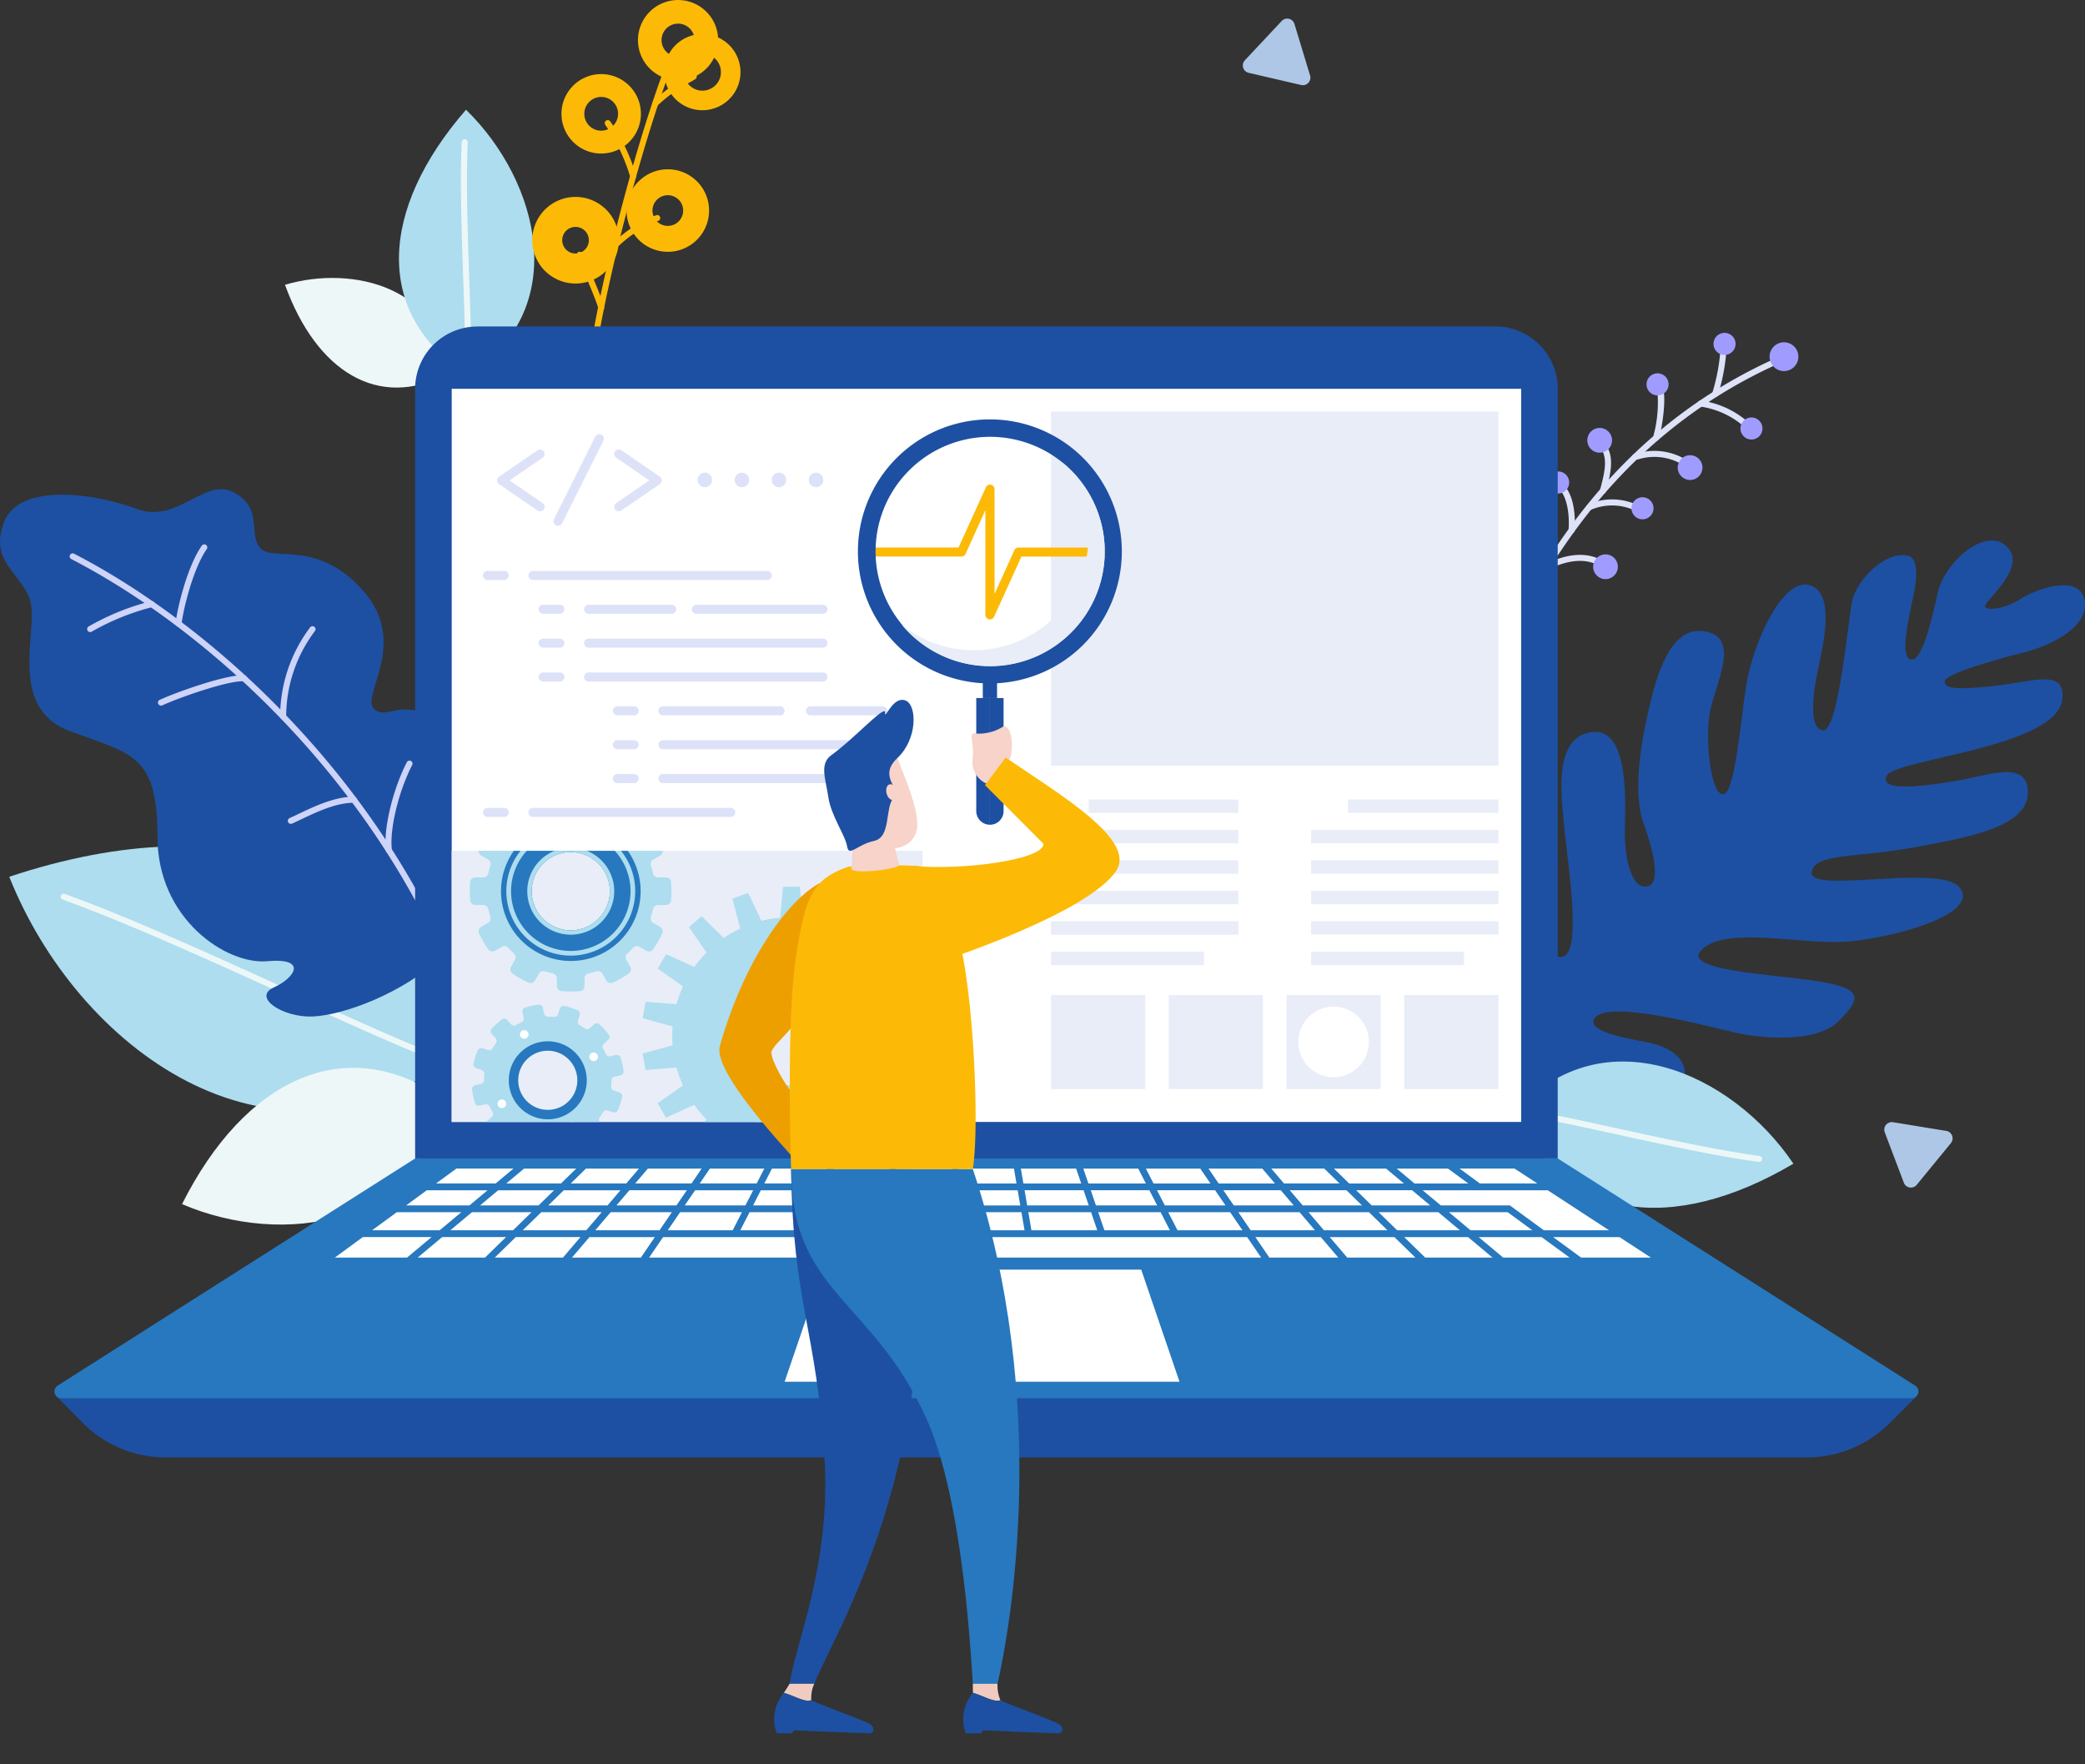 <svg xmlns="http://www.w3.org/2000/svg" xmlns:xlink="http://www.w3.org/1999/xlink" width="221" height="186.974" viewBox="0 0 221 186.974">
  <rect x="0" y="0" width="221" height="186.974" fill="#333333" stroke="none"/>
  <defs>
    <clipPath id="clip-path">
      <rect id="Rectangle_27507" data-name="Rectangle 27507" width="221" height="185" fill="none"/>
    </clipPath>
    <clipPath id="clip-path-4">
      <rect id="Rectangle_27519" data-name="Rectangle 27519" width="49.918" height="28.737" fill="none"/>
    </clipPath>
    <clipPath id="clip-path-7">
      <rect id="Rectangle_27524" data-name="Rectangle 27524" width="21.518" height="21.57" fill="none"/>
    </clipPath>
  </defs>
  <g id="Group_36291" data-name="Group 36291" transform="translate(0 19.974)">
    <g id="Group_36292" data-name="Group 36292" transform="translate(0 -18)">
      <g id="Group_36260" data-name="Group 36260" transform="translate(0 1.032)">
        <g id="Group_36297" data-name="Group 36297">
          <path id="Path_57236" data-name="Path 57236" d="M55.549,844.984C51.721,824.1,32.955,817.505,9.177,825.4c7.229,18.152,27.413,33.044,46.372,19.588" transform="translate(-8.196 -735.478)" fill="#adddef"/>
          <path id="Path_57237" data-name="Path 57237" d="M101.275,887.492a.317.317,0,0,1-.108-.019c-3.836-1.368-10.049-4.2-16.626-7.2-7.96-3.628-16.982-7.739-23.955-10.259a.32.32,0,1,1,.218-.6c7,2.529,16.032,6.646,24,10.279,6.564,2.992,12.765,5.818,16.575,7.176a.32.32,0,0,1-.108.621" transform="translate(-53.922 -777.666)" fill="#edf7f8"/>
          <path id="Path_57238" data-name="Path 57238" d="M299.877,267.767c-7.336,3.869-13.9-.276-17.219-9.449,7.319-2.171,16.769.406,17.219,9.449" transform="translate(-252.45 -231.14)" fill="#edf7f8"/>
          <path id="Path_57239" data-name="Path 57239" d="M402.975,118.66c-9.992-6.475-9.376-17.587-.18-28.164,7.847,7.643,11.222,21.273.18,28.164" transform="translate(-353.401 -81.872)" fill="#adddef"/>
          <path id="Path_57240" data-name="Path 57240" d="M457.828,145.183h-.017a.32.32,0,0,1-.3-.336c.115-2.254-.016-6.06-.155-10.09-.169-4.9-.36-10.458-.166-14.623a.329.329,0,0,1,.335-.3.32.32,0,0,1,.305.335c-.193,4.139,0,9.681.166,14.571.139,4.044.271,7.863.155,10.144a.32.32,0,0,1-.32.3" transform="translate(-408.253 -108.076)" fill="#edf7f8"/>
          <path id="Path_57241" data-name="Path 57241" d="M47.076,516.819c3.458-3.329,9.236-14.348,1.945-21.911-3.3-3.424-4.368-4.128-6.283-4.064-1.247.041-2.275.708-3.084-.055-1.478-1.4,3.75-6.918-1.129-12.5s-9.649-3.047-10.95-4.569.353-4.192-2.76-5.879-5.993,3.363-10.294,1.746C10.048,467.907,2.011,466.757.411,471s1.919,5.369,2.8,8.347S.725,490.612,7.335,493.1c6.568,2.47,9.366,2.425,9.354,11.2s7.346,13.608,11.631,13.218,3,1.74.7,2.78.929,3.191,4.075,3.082,9.642-2.378,13.983-6.557" transform="translate(0 -418.646)" fill="#1d50a2"/>
          <path id="Path_57242" data-name="Path 57242" d="M109.924,576.225a.321.321,0,0,1-.3-.2c-9.123-21.962-26.8-37.228-40.3-44.193a.32.32,0,1,1,.294-.569c13.6,7.016,31.405,22.395,40.594,44.516a.32.32,0,0,1-.3.443" transform="translate(-61.767 -475.582)" fill="#ced3f8"/>
          <path id="Path_57243" data-name="Path 57243" d="M174.479,530.985h-.027a.32.32,0,0,1-.293-.346c.1-1.16,1.12-5.841,2.774-8.228a.32.32,0,0,1,.527.364c-1.561,2.253-2.57,6.836-2.662,7.918a.32.32,0,0,1-.319.293" transform="translate(-155.546 -467.579)" fill="#ced3f8"/>
          <path id="Path_57244" data-name="Path 57244" d="M86.772,581.918a.32.32,0,0,1-.177-.587,26.061,26.061,0,0,1,6.652-2.691.32.32,0,1,1,.1.633,25.647,25.647,0,0,0-6.4,2.593.319.319,0,0,1-.176.053" transform="translate(-77.212 -517.93)" fill="#ced3f8"/>
          <path id="Path_57245" data-name="Path 57245" d="M278.135,613.427h0a.32.32,0,0,1-.319-.321,15.757,15.757,0,0,1,3.171-9.427.32.32,0,0,1,.524.369,15.078,15.078,0,0,0-3.054,9.061.32.32,0,0,1-.321.319" transform="translate(-248.124 -540.179)" fill="#ced3f8"/>
          <path id="Path_57246" data-name="Path 57246" d="M156.98,655.44a.32.32,0,0,1-.132-.612c2.144-.97,7.306-2.742,8.975-2.6a.32.32,0,1,1-.052.638c-1.506-.121-6.518,1.582-8.659,2.55a.319.319,0,0,1-.132.029" transform="translate(-139.917 -583.659)" fill="#ced3f8"/>
          <path id="Path_57247" data-name="Path 57247" d="M285.778,775.811a.32.32,0,0,1-.132-.612c.293-.132.606-.282.936-.438,1.711-.815,3.84-1.828,5.869-1.828a.327.327,0,0,1,.332.321.32.32,0,0,1-.321.32h-.011c-1.885,0-3.941.979-5.593,1.766-.333.159-.651.31-.947.444a.323.323,0,0,1-.132.029" transform="translate(-254.95 -691.495)" fill="#ced3f8"/>
          <path id="Path_57248" data-name="Path 57248" d="M382.7,746.778a.32.32,0,0,1-.318-.279c-.29-2.241.707-6.453,2.222-9.39a.321.321,0,0,1,.57.293c-1.465,2.839-2.432,6.883-2.157,9.015a.32.32,0,0,1-.277.358l-.041,0" transform="translate(-341.476 -659.339)" fill="#ced3f8"/>
          <path id="Path_57249" data-name="Path 57249" d="M1453.086,573.521c1,2.02,21.793,6.332,22.88,2.415.846-3.049-2.376-4.014-3.572-4.273-1.886-.407-6.487-1.09-5.964-2.436.946-2.435,12.359.775,15.188,1.386s8.489,1.03,10.745-1.238,2.911-3.446-2.1-4.241-15.072-1.131-12.223-3.5,10.6-.295,15.476-.732,14.015-2.928,11.665-5.747c-2.1-2.519-16.176.812-15.641-1.655.427-1.974,4.578-1.422,10.921-2.577s12.319-2.31,11.978-6.137c-.274-3.072-4.178-1.476-7.606-.9s-8.233,1.207-7.34-.552,17.93-2.975,18.6-8.036c.441-3.348-3.111-1.935-7.138-1.485s-5.476.31-5.3-.513,5.512-2.31,8.462-3.051,6.929-2.808,6.333-5.577-5.2-1.094-6.758-.082-3.474,1.316-3.771.85,4.6-4.172,2.3-6.392-6.648,1.778-7.326,4.9-1.7,7.324-2.842,7.077-.359-3.865.259-6.716.211-4.125-.551-4.29c-2.538-.548-5.482,2.7-5.932,4.783s-1.459,14.091-3.146,13.727-.833-4.829-.334-7.132,1.664-7.675-1.165-8.286-5.92,6.3-6.6,10.743-1.231,11.73-2.537,11.448-1.847-6.2-1.24-8.991,3.1-7.481-.38-8.233-5.114,3.366-6.3,8.854c-.5,2.294-1.67,7.985-.405,11.482,1.44,3.981,1.5,6.2.592,6.58-1.815.756-2.614-2.917-2.587-5.666s.623-11.287-3.625-10.6-2.974,7.68-2.74,10.543,1.937,12.873-.255,13.261-1.68-5.127-1.7-6.854-1.219-5.285-2.577-4.4-7.511,18.635-5.729,22.237" transform="translate(-1297.506 -464.127)" fill="#1d50a2"/>
          <path id="Path_57250" data-name="Path 57250" d="M1526.026,362.035a.32.32,0,0,1-.271-.491c3.005-4.766,10.044-15.927,24.712-22.663a.32.32,0,1,1,.268.582c-14.495,6.657-21.462,17.705-24.436,22.423a.321.321,0,0,1-.272.15" transform="translate(-1362.651 -303.73)" fill="#dde2f8"/>
          <path id="Path_57251" data-name="Path 57251" d="M1688.933,382.275a.317.317,0,0,1-.206-.075,9.014,9.014,0,0,0-4.631-2.142.32.32,0,0,1,.012-.64h.013a9.552,9.552,0,0,1,5.018,2.291.32.32,0,0,1-.207.565" transform="translate(-1503.839 -339.968)" fill="#dde2f8"/>
          <path id="Path_57252" data-name="Path 57252" d="M1698.35,327.851a.324.324,0,0,1-.089-.013.32.32,0,0,1-.219-.4,20.562,20.562,0,0,0,.9-5.02.32.32,0,0,1,.641-.022,21.44,21.44,0,0,1-.927,5.219.321.321,0,0,1-.308.231" transform="translate(-1516.558 -288.757)" fill="#dde2f8"/>
          <path id="Path_57253" data-name="Path 57253" d="M1639.769,371.991a.321.321,0,0,1-.308-.411,13.593,13.593,0,0,0,.454-4.842.321.321,0,0,1,.612-.193c.326,1.031-.1,4.041-.451,5.216a.321.321,0,0,1-.307.23" transform="translate(-1464.238 -328.268)" fill="#dde2f8"/>
          <path id="Path_57254" data-name="Path 57254" d="M1624.85,431.386a.319.319,0,0,1-.192-.064,5.81,5.81,0,0,0-5.186-.955c-.119.025-.228.049-.327.067a.32.32,0,1,1-.119-.629c.094-.018.2-.04.313-.064a6.456,6.456,0,0,1,5.7,1.069.32.32,0,0,1-.192.576" transform="translate(-1445.765 -384.705)" fill="#dde2f8"/>
          <path id="Path_57255" data-name="Path 57255" d="M1585.508,425.415a.316.316,0,0,1-.079-.01.32.32,0,0,1-.231-.389l.09-.345c.363-1.382.859-3.274-.188-4.283a.32.32,0,0,1,.445-.461c1.318,1.269.766,3.371.364,4.906l-.089.341a.32.32,0,0,1-.31.241" transform="translate(-1415.609 -376.074)" fill="#dde2f8"/>
          <path id="Path_57256" data-name="Path 57256" d="M1578.689,478.9a.319.319,0,0,1-.139-.032,5.692,5.692,0,0,0-4.976-.157.32.32,0,1,1-.209-.606,6.313,6.313,0,0,1,5.463.186.32.32,0,0,1-.14.609" transform="translate(-1405.025 -427.646)" fill="#dde2f8"/>
          <path id="Path_57257" data-name="Path 57257" d="M1547.166,467.738h-.023a.32.32,0,0,1-.3-.342c.138-1.89-.25-3.622-.964-4.31a.32.32,0,0,1,.445-.461c1.04,1,1.281,3.145,1.159,4.817a.321.321,0,0,1-.32.3" transform="translate(-1380.583 -414.216)" fill="#dde2f8"/>
          <path id="Path_57258" data-name="Path 57258" d="M1531.379,534.265a.32.32,0,0,1-.149-.6c1.058-.553,3.761-1.7,6.007-.406a.32.32,0,1,1-.321.554c-1.97-1.136-4.425-.085-5.389.419a.318.318,0,0,1-.149.037" transform="translate(-1367.431 -476.861)" fill="#dde2f8"/>
          <path id="Path_57259" data-name="Path 57259" d="M1757.928,323.813a1.525,1.525,0,1,0-2.074.592,1.522,1.522,0,0,0,2.074-.592" transform="translate(-1567.502 -288.275)" fill="#a09cff"/>
          <path id="Path_57260" data-name="Path 57260" d="M1701.637,313.938a1.168,1.168,0,1,0-1.589.453,1.166,1.166,0,0,0,1.589-.453" transform="translate(-1517.824 -279.926)" fill="#a09cff"/>
          <path id="Path_57261" data-name="Path 57261" d="M1728.331,397.957a1.168,1.168,0,1,0-1.588.453,1.165,1.165,0,0,0,1.588-.453" transform="translate(-1541.665 -354.98)" fill="#a09cff"/>
          <path id="Path_57262" data-name="Path 57262" d="M1635.209,354.113a1.168,1.168,0,1,0-1.589.453,1.166,1.166,0,0,0,1.589-.453" transform="translate(-1458.495 -315.814)" fill="#a09cff"/>
          <path id="Path_57263" data-name="Path 57263" d="M1620.307,477.232a1.168,1.168,0,1,0-1.589.454,1.166,1.166,0,0,0,1.589-.454" transform="translate(-1445.187 -425.798)" fill="#a09cff"/>
          <path id="Path_57264" data-name="Path 57264" d="M1536.621,451.576a1.168,1.168,0,1,0-1.588.453,1.166,1.166,0,0,0,1.588-.453" transform="translate(-1370.444 -402.878)" fill="#a09cff"/>
          <path id="Path_57265" data-name="Path 57265" d="M1666.415,435.681a1.31,1.31,0,1,0-1.782.509,1.307,1.307,0,0,0,1.782-.509" transform="translate(-1486.129 -388.491)" fill="#a09cff"/>
          <path id="Path_57266" data-name="Path 57266" d="M1576.75,408.589a1.31,1.31,0,1,0-1.781.509,1.307,1.307,0,0,0,1.781-.509" transform="translate(-1406.047 -364.29)" fill="#a09cff"/>
          <path id="Path_57267" data-name="Path 57267" d="M1582.5,534.189a1.31,1.31,0,1,0-1.782.508,1.307,1.307,0,0,0,1.782-.508" transform="translate(-1411.18 -476.489)" fill="#a09cff"/>
          <path id="Path_57268" data-name="Path 57268" d="M1503.3,1041.272c4.871,11.654,16.614,13.131,29.436,5.558-6.5-9.641-20.12-15.761-29.436-5.558" transform="translate(-1342.643 -926.496)" fill="#adddef"/>
          <path id="Path_57269" data-name="Path 57269" d="M1526.423,1088.086l-.043,0c-4.393-.591-10.168-1.85-15.264-2.96-4.192-.913-8.151-1.776-10.533-2.086a.32.32,0,1,1,.083-.635c2.409.313,6.381,1.179,10.588,2.1,5.083,1.108,10.846,2.363,15.213,2.951a.32.32,0,0,1-.043.637" transform="translate(-1339.964 -967.943)" fill="#edf7f8"/>
          <path id="Path_57270" data-name="Path 57270" d="M583.249,64.15h-.023a.32.32,0,0,1-.3-.342c.4-5.671,4.857-24.3,8.889-34.128a.321.321,0,0,1,.593.243c-4.012,9.775-8.443,28.3-8.842,33.931a.321.321,0,0,1-.32.3" transform="translate(-520.63 -27.367)" fill="#fcba06"/>
          <path id="Path_57271" data-name="Path 57271" d="M661.034,11.641a1.25,1.25,0,1,1,1.742.3A1.246,1.246,0,0,1,661.034,11.641Z" transform="translate(-590.184 -9.673)" fill="none" stroke="#fcba06" stroke-linecap="round" stroke-linejoin="round" stroke-width="6"/>
          <path id="Path_57272" data-name="Path 57272" d="M585.158,85.133a1.21,1.21,0,1,1,1.687.292A1.207,1.207,0,0,1,585.158,85.133Z" transform="translate(-522.424 -75.38)" fill="none" stroke="#fcba06" stroke-linecap="round" stroke-linejoin="round" stroke-width="6"/>
          <path id="Path_57273" data-name="Path 57273" d="M649.739,179.949a1.373,1.373,0,1,1,1.915.331A1.371,1.371,0,0,1,649.739,179.949Z" transform="translate(-580.076 -159.849)" fill="none" stroke="#fcba06" stroke-linecap="round" stroke-linejoin="round" stroke-width="6"/>
          <path id="Path_57274" data-name="Path 57274" d="M556.233,207.742a1.589,1.589,0,1,1,2.216.383A1.586,1.586,0,0,1,556.233,207.742Z" transform="translate(-496.528 -184.373)" fill="none" stroke="#fcba06" stroke-linecap="round" stroke-linejoin="round" stroke-width="6"/>
          <path id="Path_57275" data-name="Path 57275" d="M687.138,45.084a1.037,1.037,0,1,1,1.446.25A1.035,1.035,0,0,1,687.138,45.084Z" transform="translate(-613.534 -39.847)" fill="none" stroke="#fcba06" stroke-linecap="round" stroke-linejoin="round" stroke-width="6"/>
          <path id="Path_57276" data-name="Path 57276" d="M647.222,58.078a.32.32,0,0,1-.264-.5,14.564,14.564,0,0,1,3.672-2.66c.2-.119.371-.22.5-.3a.32.32,0,1,1,.337.545c-.127.079-.3.182-.506.3a15.837,15.837,0,0,0-3.472,2.473.32.32,0,0,1-.264.138" transform="translate(-577.767 -49.781)" fill="#fcba06"/>
          <path id="Path_57277" data-name="Path 57277" d="M602.81,107.092a.32.32,0,0,1-.312-.249,19.771,19.771,0,0,0-2.646-5.522.32.32,0,0,1,.524-.369,20.031,20.031,0,0,1,2.747,5.748.32.32,0,0,1-.241.383.312.312,0,0,1-.072.008" transform="translate(-535.693 -91.091)" fill="#fcba06"/>
          <path id="Path_57278" data-name="Path 57278" d="M607.567,198.556a.32.32,0,0,1-.262-.5,13.288,13.288,0,0,1,4.638-2.994.32.32,0,1,1,.138.625,12.818,12.818,0,0,0-4.251,2.737.32.32,0,0,1-.263.136" transform="translate(-542.349 -175.271)" fill="#fcba06"/>
          <path id="Path_57279" data-name="Path 57279" d="M574.467,237.7a.321.321,0,0,1-.314-.256c-.153-.742-1.778-4.5-2.266-5.561a.321.321,0,0,1,.582-.268c.305.661,2.127,4.8,2.312,5.7a.32.32,0,0,1-.249.378.314.314,0,0,1-.065.007" transform="translate(-510.742 -207.766)" fill="#fcba06"/>
          <path id="Path_57280" data-name="Path 57280" d="M208.274,1045.518c-10.386-7.151-21.035-2.061-27.7,11.2,10.666,4.584,25.4,2.379,27.7-11.2" transform="translate(-161.279 -932.101)" fill="#edf7f8"/>
        </g>
      </g>
      <g id="Group_36264" data-name="Group 36264" transform="translate(0 0)">
        <g id="Group_36263" data-name="Group 36263" clip-path="url(#clip-path)">
          <path id="Path_57282" data-name="Path 57282" d="M55.668,1368.15l2.847,2.89a12.436,12.436,0,0,0,8.786,3.633H241.225a12.436,12.436,0,0,0,8.786-3.633l2.9-2.89Z" transform="translate(-49.719 -1222.173)" fill="#1d50a2"/>
          <path id="Path_57283" data-name="Path 57283" d="M418.32,305.8H526.2a6.61,6.61,0,0,1,6.615,6.6v81.581H411.705V312.407a6.61,6.61,0,0,1,6.615-6.6" transform="translate(-367.705 -273.174)" fill="#1d50a2"/>
          <rect id="Rectangle_27506" data-name="Rectangle 27506" width="113.357" height="77.708" transform="translate(47.879 39.232)" fill="#fff"/>
          <path id="Path_57284" data-name="Path 57284" d="M213.346,1132.308H92.23l-37.89,24.075a.725.725,0,0,0,.39,1.338H250.846a.725.725,0,0,0,.39-1.338Z" transform="translate(-48.231 -1011.495)" fill="#2778be"/>
          <path id="Path_57285" data-name="Path 57285" d="M820.044,1254.627H778.19l4.055-11.876h33.743Z" transform="translate(-695.023 -1110.154)" fill="#fff"/>
          <path id="Path_57286" data-name="Path 57286" d="M452.209,1143.962l-2.154-1.577H444.62l1.885,1.577Zm-41.032,0-.538-1.577h-5.86l.269,1.577Zm13.7,0-1.077-1.577h-5.766l.808,1.577Zm-20.829-1.577h-5.881v1.577h6.15Zm41.334,1.577-1.885-1.577h-5.53l1.615,1.577Zm-13.666,0-1.346-1.577h-5.7l1.077,1.577Zm-13.685,0-.808-1.577H411.4l.538,1.577Zm-27.583,4.962h7v-1.915h-6.67Zm7-4.241h-6.273l-.274,1.607h6.547Zm6.995,0h-6.273v1.607h6.548Zm-13.607-2.3h-5.861l-.538,1.577h6.13Zm6.613,0h-5.881l-.269,1.577h6.15Zm-35.535,3.9h6.363l1.1-1.607h-6.089Zm42.927.72h-6.671v1.915h7Zm14.373-2.327.823,1.607h6.432l-1.1-1.607Zm14.068,0,1.371,1.607h6.284l-1.645-1.607Zm-7.037,0,1.1,1.607H433.7l-1.371-1.607Zm21.92,1.607-1.92-1.607H440.32l1.645,1.607Zm-35.289,2.635-.654-1.915h-6.65l.327,1.915Zm5.527-4.241h-6.214l.549,1.607h6.488Zm-13.228,0,.274,1.607h6.527l-.548-1.607Zm53.815,4.241-2.615-1.915h-6.225l2.288,1.915Zm-7.675,0-2.288-1.915H442.7l1.961,1.915Zm8.207-4.962-2.416-1.577h-5.826l2.154,1.577Zm-15.885,4.962-1.961-1.915h-6.407l1.634,1.915Zm-7.682,0-1.635-1.915H427.83l1.308,1.915Zm-15.379,0-.981-1.915H412.98l.654,1.915Zm7.693,0-1.308-1.915H420.4l.981,1.915Zm10.286-4.962-1.615-1.577h-5.618l1.346,1.577Zm-95.11,5.682-2.6,2.174h7.14l2.228-2.174Zm-8.409,0-2.97,2.174h7.656l2.6-2.174Zm16.21,0-2.227,2.174h7.228l1.856-2.174Zm-5.775-2.635H338.63l-2.615,1.915h7.162Zm5.526-4.624h-6.046l-2.154,1.577h6.315Zm-2.745,2.3h-6.438l-2.194,1.607h6.712Zm10.8,4.962-1.856,2.174H364.5l1.485-2.174Zm109.178,0h-7.033l2.97,2.174h7.394Zm-22.821,0,2.228,2.174h7.14l-2.6-2.174Zm-78.548,0-1.485,2.174h64.872l-1.485-2.174Zm-10.826-5.682,1.615-1.577h-5.53l-1.885,1.577Zm97.266,5.682,2.6,2.174h7.046l-2.97-2.174Zm-15.782,0,1.856,2.174H446.6l-2.227-2.174Zm-7.884,0,1.485,2.174h7.307l-1.856-2.174Zm-61.849-2.635h-6.486l-1.634,1.915h6.813Zm-7.434,0H353.94l-1.961,1.915h6.734Zm16.055-2.327h-6.158l-1.1,1.607h6.432Zm-1.192,2.327h-6.555l-1.308,1.915h6.882Zm-20.532-.72h6.284l1.371-1.607h-6.01Zm-10.377,2.635h6.646l1.961-1.915h-6.319Zm38.33-1.915H376.02l-.981,1.915h6.938Zm-35.181-.72h6.2l1.646-1.607h-5.922Zm35.975-1.607h-6.214l-.823,1.607h6.488Zm-6.655-.72.808-1.577h-5.766l-1.077,1.577Zm-6.908,0,1.077-1.577h-5.7l-1.346,1.577Zm14.348-1.577h-5.821l-.808,1.577h6.091Zm-21.262,1.577,1.346-1.577h-5.618l-1.615,1.577Zm27.095,3.047h-6.65l-.654,1.915h6.977Zm.4-2.327h-6.253l-.549,1.607h6.527Zm58.845,1.607h7.322l.984.72,2.615,1.915h6.913l-6.5-4.241H447.365Z" transform="translate(-296.573 -1020.497)" fill="#fff"/>
        </g>
      </g>
      <rect id="Rectangle_27508" data-name="Rectangle 27508" width="47.418" height="37.537" transform="translate(111.405 41.64)" fill="#e9edf7"/>
      <rect id="Rectangle_27509" data-name="Rectangle 27509" width="49.918" height="28.737" transform="translate(47.879 88.204)" fill="#e9edf7"/>
      <g id="Group_36266" data-name="Group 36266" transform="translate(0 0)">
        <g id="Group_36265" data-name="Group 36265" clip-path="url(#clip-path)">
          <path id="Path_57288" data-name="Path 57288" d="M1042.422,790.023h19.852V788.6h-19.852Zm0,3.226h16.2v-1.423h-16.2Zm0-9.678h19.852v-1.424h-19.852Zm0,3.226h19.852v-1.424h-19.852Zm0-6.452h19.852v-1.424h-19.852Zm3.994-3.226h15.858V775.7h-15.858Zm23.573,9.678h19.852v-1.424h-19.852Zm0-3.226h19.852v-1.424h-19.852Zm0-3.226h19.852v-1.424h-19.852Zm3.9-3.226h15.948V775.7h-15.948Zm-3.9,12.9h19.852V788.6h-19.852Zm0,3.226h16.205v-1.423h-16.205Z" transform="translate(-931.017 -692.932)" fill="#e9edf7"/>
          <rect id="Rectangle_27511" data-name="Rectangle 27511" width="9.983" height="9.966" transform="translate(111.405 103.488)" fill="#e9edf7"/>
          <rect id="Rectangle_27512" data-name="Rectangle 27512" width="9.983" height="9.966" transform="translate(123.884 103.488)" fill="#e9edf7"/>
          <rect id="Rectangle_27513" data-name="Rectangle 27513" width="9.983" height="9.966" transform="translate(136.362 103.488)" fill="#e9edf7"/>
          <rect id="Rectangle_27514" data-name="Rectangle 27514" width="9.983" height="9.966" transform="translate(148.841 103.488)" fill="#e9edf7"/>
          <path id="Path_57289" data-name="Path 57289" d="M1287.656,985.375a3.74,3.74,0,1,1,3.74,3.734,3.737,3.737,0,0,1-3.74-3.734" transform="translate(-1150.042 -876.904)" fill="#fff"/>
          <path id="Path_57290" data-name="Path 57290" d="M549.418,422.454a.48.48,0,0,1-.43-.7L553.372,413a.481.481,0,0,1,.86.429l-4.384,8.754a.482.482,0,0,1-.43.266" transform="translate(-490.271 -368.702)" fill="#dde2f8"/>
          <path id="Path_57291" data-name="Path 57291" d="M497.569,434.581a.478.478,0,0,1-.272-.085l-4.067-2.794a.48.48,0,0,1,0-.791l4.067-2.793a.48.48,0,1,1,.545.791l-3.491,2.4,3.491,2.4a.48.48,0,0,1-.273.876" transform="translate(-440.331 -382.364)" fill="#dde2f8"/>
          <path id="Path_57292" data-name="Path 57292" d="M609.756,434.582a.48.48,0,0,1-.273-.876l3.491-2.4-3.491-2.4a.48.48,0,1,1,.545-.791l4.067,2.793a.48.48,0,0,1,0,.791l-4.067,2.794a.478.478,0,0,1-.272.085" transform="translate(-544.161 -382.365)" fill="#dde2f8"/>
          <path id="Path_57293" data-name="Path 57293" d="M691.832,451.843a.768.768,0,1,1,.768.767.767.767,0,0,1-.768-.767" transform="translate(-617.895 -402.948)" fill="#dde2f8"/>
          <path id="Path_57294" data-name="Path 57294" d="M728.619,451.843a.768.768,0,1,1,.768.767.767.767,0,0,1-.768-.767" transform="translate(-650.75 -402.948)" fill="#dde2f8"/>
          <path id="Path_57295" data-name="Path 57295" d="M765.406,451.843a.768.768,0,1,1,.768.767.767.767,0,0,1-.768-.767" transform="translate(-683.606 -402.948)" fill="#dde2f8"/>
          <path id="Path_57296" data-name="Path 57296" d="M802.193,451.843a.768.768,0,1,1,.768.767.767.767,0,0,1-.768-.767" transform="translate(-716.461 -402.948)" fill="#dde2f8"/>
          <path id="Path_57297" data-name="Path 57297" d="M481.257,549.594h-1.773a.48.48,0,1,1,0-.96h1.773a.48.48,0,1,1,0,.96" transform="translate(-427.811 -490.097)" fill="#dde2f8"/>
          <path id="Path_57298" data-name="Path 57298" d="M549.45,549.594H524.617a.48.48,0,1,1,0-.96H549.45a.48.48,0,1,1,0,.96" transform="translate(-468.121 -490.097)" fill="#dde2f8"/>
          <path id="Path_57299" data-name="Path 57299" d="M536.419,583.223h-1.773a.48.48,0,1,1,0-.96h1.773a.48.48,0,1,1,0,.96" transform="translate(-477.079 -520.138)" fill="#dde2f8"/>
          <path id="Path_57300" data-name="Path 57300" d="M588.583,583.223h-8.8a.48.48,0,1,1,0-.96h8.8a.48.48,0,1,1,0,.96" transform="translate(-517.388 -520.138)" fill="#dde2f8"/>
          <path id="Path_57301" data-name="Path 57301" d="M700.116,583.223H686.711a.48.48,0,1,1,0-.96h13.406a.48.48,0,1,1,0,.96" transform="translate(-612.891 -520.138)" fill="#dde2f8"/>
          <path id="Path_57302" data-name="Path 57302" d="M536.419,616.853h-1.773a.48.48,0,1,1,0-.96h1.773a.48.48,0,1,1,0,.96" transform="translate(-477.079 -550.18)" fill="#dde2f8"/>
          <path id="Path_57303" data-name="Path 57303" d="M604.614,616.853H579.781a.48.48,0,1,1,0-.96h24.833a.48.48,0,1,1,0,.96" transform="translate(-517.389 -550.18)" fill="#dde2f8"/>
          <path id="Path_57304" data-name="Path 57304" d="M536.419,650.481h-1.773a.48.48,0,1,1,0-.96h1.773a.48.48,0,1,1,0,.96" transform="translate(-477.079 -580.219)" fill="#dde2f8"/>
          <path id="Path_57305" data-name="Path 57305" d="M604.614,650.481H579.781a.48.48,0,1,1,0-.96h24.833a.48.48,0,1,1,0,.96" transform="translate(-517.389 -580.219)" fill="#dde2f8"/>
          <path id="Path_57306" data-name="Path 57306" d="M610.08,684.111h-1.773a.48.48,0,1,1,0-.96h1.773a.48.48,0,1,1,0,.96" transform="translate(-542.867 -610.261)" fill="#dde2f8"/>
          <path id="Path_57307" data-name="Path 57307" d="M665.858,684.111H653.44a.48.48,0,1,1,0-.96h12.418a.48.48,0,1,1,0,.96" transform="translate(-583.176 -610.261)" fill="#dde2f8"/>
          <path id="Path_57308" data-name="Path 57308" d="M807.55,684.111H799.9a.48.48,0,1,1,0-.96h7.65a.48.48,0,1,1,0,.96" transform="translate(-713.984 -610.261)" fill="#dde2f8"/>
          <path id="Path_57309" data-name="Path 57309" d="M610.08,717.741h-1.773a.48.48,0,1,1,0-.96h1.773a.48.48,0,1,1,0,.96" transform="translate(-542.867 -640.303)" fill="#dde2f8"/>
          <path id="Path_57310" data-name="Path 57310" d="M676.743,717.741h-23.3a.48.48,0,1,1,0-.96h23.3a.48.48,0,1,1,0,.96" transform="translate(-583.176 -640.303)" fill="#dde2f8"/>
          <path id="Path_57311" data-name="Path 57311" d="M610.08,751.369h-1.773a.48.48,0,1,1,0-.96h1.773a.48.48,0,1,1,0,.96" transform="translate(-542.867 -670.343)" fill="#dde2f8"/>
          <path id="Path_57312" data-name="Path 57312" d="M676.743,751.369h-23.3a.48.48,0,1,1,0-.96h23.3a.48.48,0,1,1,0,.96" transform="translate(-583.176 -670.343)" fill="#dde2f8"/>
          <path id="Path_57313" data-name="Path 57313" d="M481.257,785h-1.773a.48.48,0,1,1,0-.96h1.773a.48.48,0,1,1,0,.96" transform="translate(-427.811 -700.385)" fill="#dde2f8"/>
          <path id="Path_57314" data-name="Path 57314" d="M545.572,785H524.618a.48.48,0,1,1,0-.96h20.954a.48.48,0,1,1,0,.96" transform="translate(-468.122 -700.385)" fill="#dde2f8"/>
        </g>
      </g>
      <g id="Group_36273" data-name="Group 36273" transform="translate(47.879 88.204)">
        <g id="Group_36272" data-name="Group 36272" clip-path="url(#clip-path-4)">
          <path id="Path_57315" data-name="Path 57315" d="M486.77,778.566a.544.544,0,0,0,.544-.491q.043-.479.044-.969t-.044-.969a.544.544,0,0,0-.544-.491h-.839a.546.546,0,0,1-.533-.434q-.091-.419-.22-.824a.545.545,0,0,1,.245-.641l.727-.419a.544.544,0,0,0,.225-.7,10.73,10.73,0,0,0-.972-1.678.546.546,0,0,0-.716-.154l-.726.419a.548.548,0,0,1-.678-.109c-.192-.211-.395-.413-.605-.6a.544.544,0,0,1-.109-.677l.419-.725a.543.543,0,0,0-.155-.715,10.713,10.713,0,0,0-1.68-.97.546.546,0,0,0-.7.223l-.42.726a.547.547,0,0,1-.641.244q-.405-.129-.827-.22a.546.546,0,0,1-.433-.532v-.837a.578.578,0,0,0-.484-.583q-.48-.043-.971-.044c-.327,0-.651.015-.971.044a.592.592,0,0,0-.5.583v.837a.546.546,0,0,1-.434.532q-.421.091-.827.22a.547.547,0,0,1-.641-.244l-.419-.726a.546.546,0,0,0-.7-.223,10.673,10.673,0,0,0-1.68.97.543.543,0,0,0-.155.715l.419.725a.544.544,0,0,1-.108.677q-.317.287-.605.6a.548.548,0,0,1-.678.109l-.727-.419a.545.545,0,0,0-.716.154,10.7,10.7,0,0,0-.972,1.678.543.543,0,0,0,.224.7l.727.419a.546.546,0,0,1,.245.641q-.129.4-.221.824a.546.546,0,0,1-.532.434h-.839a.543.543,0,0,0-.543.491q-.044.479-.044.969t.044.969a.543.543,0,0,0,.543.491h.839a.546.546,0,0,1,.532.434q.092.42.221.824a.546.546,0,0,1-.245.641l-.727.419a.544.544,0,0,0-.224.7,10.7,10.7,0,0,0,.972,1.678.545.545,0,0,0,.716.154l.727-.419a.546.546,0,0,1,.678.109q.288.316.605.6a.545.545,0,0,1,.108.677l-.419.726a.542.542,0,0,0,.155.715,10.682,10.682,0,0,0,1.68.97.545.545,0,0,0,.7-.223l.419-.726a.547.547,0,0,1,.641-.245q.405.13.827.22a.546.546,0,0,1,.434.532l.008.8a.543.543,0,0,0,.492.542c.32.029.644.044.971.044s.651-.015.971-.044a.544.544,0,0,0,.492-.542l-.008-.8a.546.546,0,0,1,.433-.532q.422-.091.827-.22a.547.547,0,0,1,.641.245l.42.726a.545.545,0,0,0,.7.223,10.723,10.723,0,0,0,1.68-.97.543.543,0,0,0,.155-.715l-.419-.726a.544.544,0,0,1,.109-.677c.211-.191.413-.393.605-.6a.546.546,0,0,1,.678-.109l.726.419a.546.546,0,0,0,.716-.154,10.736,10.736,0,0,0,.972-1.678.544.544,0,0,0-.225-.7l-.727-.419a.545.545,0,0,1-.245-.641q.129-.4.22-.824a.546.546,0,0,1,.533-.434Zm-10.1,2.685a4.145,4.145,0,1,1,4.152-4.145,4.149,4.149,0,0,1-4.152,4.145" transform="translate(-464.061 -772.826)" fill="#adddef"/>
          <path id="Path_57316" data-name="Path 57316" d="M513,807.452a6.331,6.331,0,1,0,6.341,6.331A6.336,6.336,0,0,0,513,807.452m0,10.476a4.145,4.145,0,1,1,4.152-4.145A4.148,4.148,0,0,1,513,817.928" transform="translate(-500.387 -809.504)" fill="#2778be"/>
          <path id="Path_57317" data-name="Path 57317" d="M504.022,797.4a7.4,7.4,0,1,0,7.416,7.4,7.409,7.409,0,0,0-7.416-7.4m0,14.233a6.83,6.83,0,1,1,6.842-6.83,6.836,6.836,0,0,1-6.842,6.83" transform="translate(-491.413 -800.525)" fill="#2778be"/>
          <path id="Path_57318" data-name="Path 57318" d="M527.409,823.587a4.609,4.609,0,1,0,4.617,4.609,4.613,4.613,0,0,0-4.617-4.609m0,8.754a4.145,4.145,0,1,1,4.152-4.145,4.148,4.148,0,0,1-4.152,4.145" transform="translate(-514.799 -823.917)" fill="#adddef"/>
          <path id="Path_57319" data-name="Path 57319" d="M665.808,878.2c0-.338-.017-.672-.043-1l3.174-.872-.306-1.741-3.279.261a12.308,12.308,0,0,0-.687-1.887l2.682-1.9-.883-1.531-3,1.366a12.519,12.519,0,0,0-1.29-1.537l1.87-2.706-1.356-1.137-2.346,2.306a12.6,12.6,0,0,0-1.738-1.008l.829-3.176-1.662-.606L656.364,866a12.626,12.626,0,0,0-1.981-.347l-.309-3.271H652.3l-.312,3.27a12.688,12.688,0,0,0-1.981.344l-1.409-2.965-1.664.6.826,3.176a12.68,12.68,0,0,0-1.74,1.006l-2.343-2.308-1.357,1.135,1.866,2.708a12.633,12.633,0,0,0-1.29,1.536l-2.994-1.369-.885,1.53,2.68,1.9a12.341,12.341,0,0,0-.688,1.886l-3.28-.264-.309,1.74,3.175.875c-.027.331-.044.665-.044,1s.017.671.043,1l-3.176.873.307,1.741,3.28-.261a12.351,12.351,0,0,0,.687,1.887l-2.682,1.9.884,1.531,2.994-1.365a12.953,12.953,0,0,0,1.291,1.538l-1.87,2.7,1.356,1.136,2.344-2.3a12.844,12.844,0,0,0,1.74,1.007l-.829,3.176,1.663.605L650,890.4a12.65,12.65,0,0,0,1.981.346l.309,3.271h1.771l.312-3.27a12.566,12.566,0,0,0,1.981-.345l1.41,2.965,1.663-.6-.825-3.177a12.815,12.815,0,0,0,1.739-1.006l2.343,2.307,1.357-1.135-1.867-2.706a12.641,12.641,0,0,0,1.29-1.537l2.994,1.37.885-1.531-2.68-1.9a12.324,12.324,0,0,0,.689-1.885l3.279.264.308-1.74-3.174-.876c.026-.33.044-.664.044-1m-12.554,5.214a5.221,5.221,0,1,1,5.232-5.219,5.225,5.225,0,0,1-5.232,5.219" transform="translate(-617.178 -858.568)" fill="#adddef"/>
          <path id="Path_57320" data-name="Path 57320" d="M719.7,953.238a7.787,7.787,0,1,1,7.8-7.787,7.8,7.8,0,0,1-7.8,7.787m0-14.767a6.98,6.98,0,1,0,6.991,6.98,6.994,6.994,0,0,0-6.991-6.98" transform="translate(-683.7 -925.823)" fill="#adddef"/>
          <path id="Path_57321" data-name="Path 57321" d="M701.916,937.572a9.911,9.911,0,1,1,9.927-9.911,9.93,9.93,0,0,1-9.927,9.911m0-18.21a8.3,8.3,0,1,0,8.312,8.3,8.315,8.315,0,0,0-8.312-8.3" transform="translate(-665.913 -908.032)" fill="#adddef"/>
          <path id="Path_57322" data-name="Path 57322" d="M483.082,990.906a.412.412,0,0,0,.505-.228c.095-.223.181-.452.257-.687s.14-.471.194-.708a.411.411,0,0,0-.277-.48l-.6-.194a.412.412,0,0,1-.283-.435q.032-.324.033-.645a.412.412,0,0,1,.325-.4l.621-.133a.411.411,0,0,0,.323-.45,8.068,8.068,0,0,0-.31-1.433.411.411,0,0,0-.479-.277l-.621.133a.413.413,0,0,1-.463-.235q-.134-.294-.3-.575a.412.412,0,0,1,.079-.512l.471-.425a.411.411,0,0,0,.055-.551,8.066,8.066,0,0,0-.984-1.088.413.413,0,0,0-.555,0L480.6,982a.414.414,0,0,1-.518.027q-.262-.187-.544-.35a.412.412,0,0,1-.189-.484l.195-.6a.411.411,0,0,0-.228-.5q-.335-.142-.688-.257t-.709-.193a.411.411,0,0,0-.48.276l-.195.6a.413.413,0,0,1-.436.282q-.324-.032-.646-.033a.413.413,0,0,1-.4-.324l-.133-.62a.412.412,0,0,0-.451-.323,8.086,8.086,0,0,0-1.435.309.411.411,0,0,0-.277.479l.133.62a.412.412,0,0,1-.235.462q-.3.133-.576.295a.414.414,0,0,1-.513-.079l-.426-.47a.412.412,0,0,0-.551-.055,8.074,8.074,0,0,0-1.09.983.41.41,0,0,0,0,.554l.426.47a.412.412,0,0,1,.027.518q-.187.261-.35.542a.414.414,0,0,1-.484.189l-.6-.194a.412.412,0,0,0-.505.228q-.143.335-.257.688t-.193.708a.411.411,0,0,0,.277.48l.6.194a.413.413,0,0,1,.283.435q-.032.324-.033.645a.412.412,0,0,1-.325.4l-.621.133a.412.412,0,0,0-.324.45,8.072,8.072,0,0,0,.31,1.433.412.412,0,0,0,.48.277l.621-.133a.413.413,0,0,1,.463.235q.134.294.3.575a.411.411,0,0,1-.079.512l-.471.425a.411.411,0,0,0-.055.551,8.094,8.094,0,0,0,.984,1.088.413.413,0,0,0,.555,0l.471-.425a.413.413,0,0,1,.518-.027q.262.187.544.35a.412.412,0,0,1,.189.483l-.194.6a.411.411,0,0,0,.228.5q.335.142.689.257t.709.193a.412.412,0,0,0,.48-.276l.195-.6a.413.413,0,0,1,.436-.282q.324.032.646.033a.413.413,0,0,1,.4.324l.133.62a.412.412,0,0,0,.451.323,8.109,8.109,0,0,0,1.435-.309.412.412,0,0,0,.277-.479l-.133-.619a.412.412,0,0,1,.235-.462q.3-.134.576-.295a.414.414,0,0,1,.513.079l.426.47a.412.412,0,0,0,.551.055,8.073,8.073,0,0,0,1.09-.982.411.411,0,0,0,0-.554l-.426-.47a.412.412,0,0,1-.027-.518q.187-.261.35-.543a.413.413,0,0,1,.484-.188Zm-7.9-.407a3.136,3.136,0,1,1,3.952-2.022,3.134,3.134,0,0,1-3.952,2.022" transform="translate(-465.97 -963.193)" fill="#adddef"/>
          <path id="Path_57323" data-name="Path 57323" d="M509.926,1016.094a4.133,4.133,0,1,0,2.67,5.2,4.14,4.14,0,0,0-2.67-5.2m-2.233,6.917a3.136,3.136,0,1,1,3.952-2.023,3.134,3.134,0,0,1-3.952,2.023" transform="translate(-498.477 -995.706)" fill="#2778be"/>
          <path id="Path_57324" data-name="Path 57324" d="M584.749,1027.055a.458.458,0,1,1-.2.616.458.458,0,0,1,.2-.616" transform="translate(-569.912 -1005.631)" fill="#fff"/>
          <path id="Path_57325" data-name="Path 57325" d="M515.678,1005.473a.458.458,0,1,1,.617.2.457.457,0,0,1-.617-.2" transform="translate(-508.4 -985.801)" fill="#fff"/>
          <path id="Path_57326" data-name="Path 57326" d="M494.1,1074.544a.458.458,0,1,1,.2-.616.459.459,0,0,1-.2.616" transform="translate(-488.575 -1047.325)" fill="#fff"/>
          <path id="Path_57327" data-name="Path 57327" d="M563.167,1096.126a.458.458,0,1,1-.617-.2.457.457,0,0,1,.617.2" transform="translate(-550.086 -1067.155)" fill="#fff"/>
        </g>
      </g>
      <g id="Group_36280" data-name="Group 36280" transform="translate(0 0)">
        <g id="Group_36279" data-name="Group 36279" clip-path="url(#clip-path)">
          <path id="Path_57329" data-name="Path 57329" d="M874.5,477.27a.486.486,0,0,1-.1-.011.48.48,0,0,1-.379-.469v-11.1l-2.1,4.635a.48.48,0,0,1-.438.282h-9.336a.48.48,0,1,1,0-.96h9.026l2.9-6.377a.481.481,0,0,1,.919.2v11.1l2.1-4.635a.481.481,0,0,1,.438-.282h9.336a.48.48,0,1,1,0,.96h-9.026l-2.9,6.377a.481.481,0,0,1-.438.282" transform="translate(-769.574 -413.592)" fill="#fcba06"/>
        </g>
      </g>
      <rect id="Rectangle_27523" data-name="Rectangle 27523" width="1.512" height="2.471" transform="translate(104.171 69.54)" fill="#1d50a2"/>
      <g id="Group_36285" data-name="Group 36285" transform="translate(90.923 42.489)">
        <g id="Group_36298" data-name="Group 36298">
          <path id="Path_57330" data-name="Path 57330" d="M983.255,686.9V674.92h-1.449v13.431a1.448,1.448,0,0,0,1.449-1.447" transform="translate(-967.802 -645.398)" fill="#1d50a2"/>
          <path id="Path_57331" data-name="Path 57331" d="M968.244,674.919V686.9a1.448,1.448,0,0,0,1.449,1.447V674.919Z" transform="translate(-955.689 -645.397)" fill="#1d50a2"/>
          <path id="Path_57332" data-name="Path 57332" d="M874.675,402.321a13.993,13.993,0,1,0,0,19.772,14.021,14.021,0,0,0,0-19.772m-9.834,22.031a12.145,12.145,0,1,1,12.1-12.214,12.156,12.156,0,0,1-12.1,12.214" transform="translate(-850.768 -398.226)" fill="#1d50a2"/>
          <g id="Group_36283" data-name="Group 36283" transform="translate(4.652 4.556)" style="mix-blend-mode: multiply;isolation: isolate">
            <g id="Group_36282" data-name="Group 36282">
              <g id="Group_36281" data-name="Group 36281" clip-path="url(#clip-path-7)">
                <path id="Path_57333" data-name="Path 57333" d="M911.322,440.932A12.157,12.157,0,0,1,894.3,458.124a12.157,12.157,0,1,0,17.026-17.192" transform="translate(-894.296 -440.932)" fill="#e9edf7"/>
              </g>
            </g>
          </g>
        </g>
      </g>
      <g id="Group_36287" data-name="Group 36287" transform="translate(76.255 72.202)">
        <g id="Group_36293" data-name="Group 36293">
          <path id="Path_57334" data-name="Path 57334" d="M721.589,881.226c-1.187-1.388-2.566-3.887-2.566-4.8.371-1.11,2.551-2.259,3.6-5.189,1.634-4.543,1.584-12.742,1.584-12.742-3.225,1.659-7.981,7.909-10.632,17.279-.561,1.983,3.19,6.784,7.5,11.55.066-1.071.358-4.491.509-6.1" transform="translate(-713.523 -839.097)" fill="#ed9f00"/>
          <path id="Path_57335" data-name="Path 57335" d="M783.26,1142.89c.177,14.392,2.675,16.7,3.538,30.651.7,11.371-3.215,20.058-3.7,23.9h2.618c1.925-5.094,14.2-23.7,10.585-54.549Z" transform="translate(-775.659 -1093.15)" fill="#1d50a2"/>
          <path id="Path_57336" data-name="Path 57336" d="M777.387,1655.1a10.92,10.92,0,0,0,.61-.956h2.618a3.553,3.553,0,0,0-.31,1.739c-.681.261-1.677-.412-2.919-.783" transform="translate(-770.562 -1549.857)" fill="#f0ccc0"/>
          <path id="Path_57337" data-name="Path 57337" d="M768.822,1663.106c1.242.37,2.238,1.043,2.919.783.36.261,5.67,2.168,6.211,2.537s.472.964-.114.964c-.856,0-7.906-.309-7.906-.309-.143.154-.259.309-.259.309h-1.611a4.357,4.357,0,0,1,.761-4.284" transform="translate(-761.997 -1557.861)" fill="#1d50a2"/>
          <path id="Path_57338" data-name="Path 57338" d="M784.646,1142.89c0,13.117,8.576,13.709,14.34,26.443,3.956,8.741,4.742,25.8,4.92,28.106h2.618c1.424-6.219,5.574-29.959-2.618-54.549Z" transform="translate(-777.045 -1093.15)" fill="#2778be"/>
          <path id="Path_57339" data-name="Path 57339" d="M964.865,1655.1c-.007-.434-.007-.956-.007-.956h2.618a3.977,3.977,0,0,0,.307,1.739c-.681.261-1.677-.412-2.918-.783" transform="translate(-937.997 -1549.857)" fill="#f0ccc0"/>
          <path id="Path_57340" data-name="Path 57340" d="M956.355,1663.106c1.241.37,2.238,1.043,2.918.783.361.261,5.67,2.168,6.211,2.537s.472.964-.114.964c-.856,0-7.906-.309-7.906-.309-.142.154-.259.309-.259.309h-1.612a4.358,4.358,0,0,1,.762-4.284" transform="translate(-929.488 -1557.861)" fill="#1d50a2"/>
          <path id="Path_57341" data-name="Path 57341" d="M789.563,841.057c-3.765,1.336-4.606,3.039-5.6,9.953s-.468,22.1-.468,22.1h19.259c.686-4.175.154-17.056-1.25-23.538-.754-3.482-.934-8.294-4.892-8.606a59.717,59.717,0,0,0-7.053.087" transform="translate(-775.897 -823.373)" fill="#fcba06"/>
          <path id="Path_57342" data-name="Path 57342" d="M830.989,725.251c.526,1.53,2.582,5.947,2,7.814-.473,1.532-1.983,2.084-4.666,1.748S824.6,729.949,824,728.7c-.949-1.973,5.876-6.673,6.985-3.453" transform="translate(-812.117 -719.092)" fill="#f7d3c9"/>
          <path id="Path_57343" data-name="Path 57343" d="M848.961,799.244c.143.816.5,2.013.5,2.013-.353.477-5.562,1.08-5.054.231a47.982,47.982,0,0,0,.061-4.972Z" transform="translate(-830.39 -783.733)" fill="#f7d3c9"/>
          <path id="Path_57344" data-name="Path 57344" d="M818.216,682.558c2.349-1.694,5.222-4.877,5.66-4.631.079.045-.048.256.045.311.153.089.975-1.951,2.167-1.452s1.274,4.048-.876,6.081.492,3.174-.433,4.254-.216,4.134-2.048,4.538-2.672,1.75-2.855.586-1.7-3.238-1.991-5.217-.972-3.531.331-4.471" transform="translate(-806.339 -676.707)" fill="#1d50a2"/>
          <path id="Path_57345" data-name="Path 57345" d="M878.972,761.511c-.116-.457.028-.888.322-.963s.627.235.744.692-.028.888-.323.962-.627-.235-.743-.692" transform="translate(-861.254 -751.593)" fill="#f7d3c9"/>
          <path id="Path_57346" data-name="Path 57346" d="M965.252,709.019a2.54,2.54,0,0,1-1.423-2.794c.155-1.521-.565-2.734.364-2.5a4.782,4.782,0,0,0,2.9-.77c1.039,0,.979,2.642.692,3.389a14.565,14.565,0,0,1-2.532,2.678" transform="translate(-936.971 -700.152)" fill="#f7d3c9"/>
          <path id="Path_57347" data-name="Path 57347" d="M904.921,745.521c5.234.507,13.9-.638,13.9-2.332-1.107-1.106-6.206-6.225-6.206-6.225,1.209-1.592,2.194-2.922,2.194-2.922,5.705,3.9,13.931,8.719,11.694,12.031-3.019,4.469-18.021,9.38-18.021,9.38Z" transform="translate(-884.466 -727.924)" fill="#fcba06"/>
        </g>
      </g>
      <g id="Group_36289" data-name="Group 36289" transform="translate(131.734 0)">
        <g id="Group_36303" data-name="Group 36303" transform="translate(0 0)">
          <path id="Path_57349" data-name="Path 57349" d="M1868.866,1097.281l2.02,5.33a.8.8,0,0,0,1.373.224l3.614-4.411a.8.8,0,0,0-.492-1.3l-5.634-.919a.8.8,0,0,0-.88,1.075" transform="translate(-1800.824 -979.235)" fill="#aec7e6"/>
          <path id="Path_57350" data-name="Path 57350" d="M1236.752.257l-3.9,4.161a.8.8,0,0,0,.4,1.328l5.559,1.291a.8.8,0,0,0,.951-1.014L1238.106.571a.8.8,0,0,0-1.354-.314" transform="translate(-1232.635 -0.002)" fill="#aec7e6"/>
        </g>
      </g>
    </g>
  </g>
</svg>
